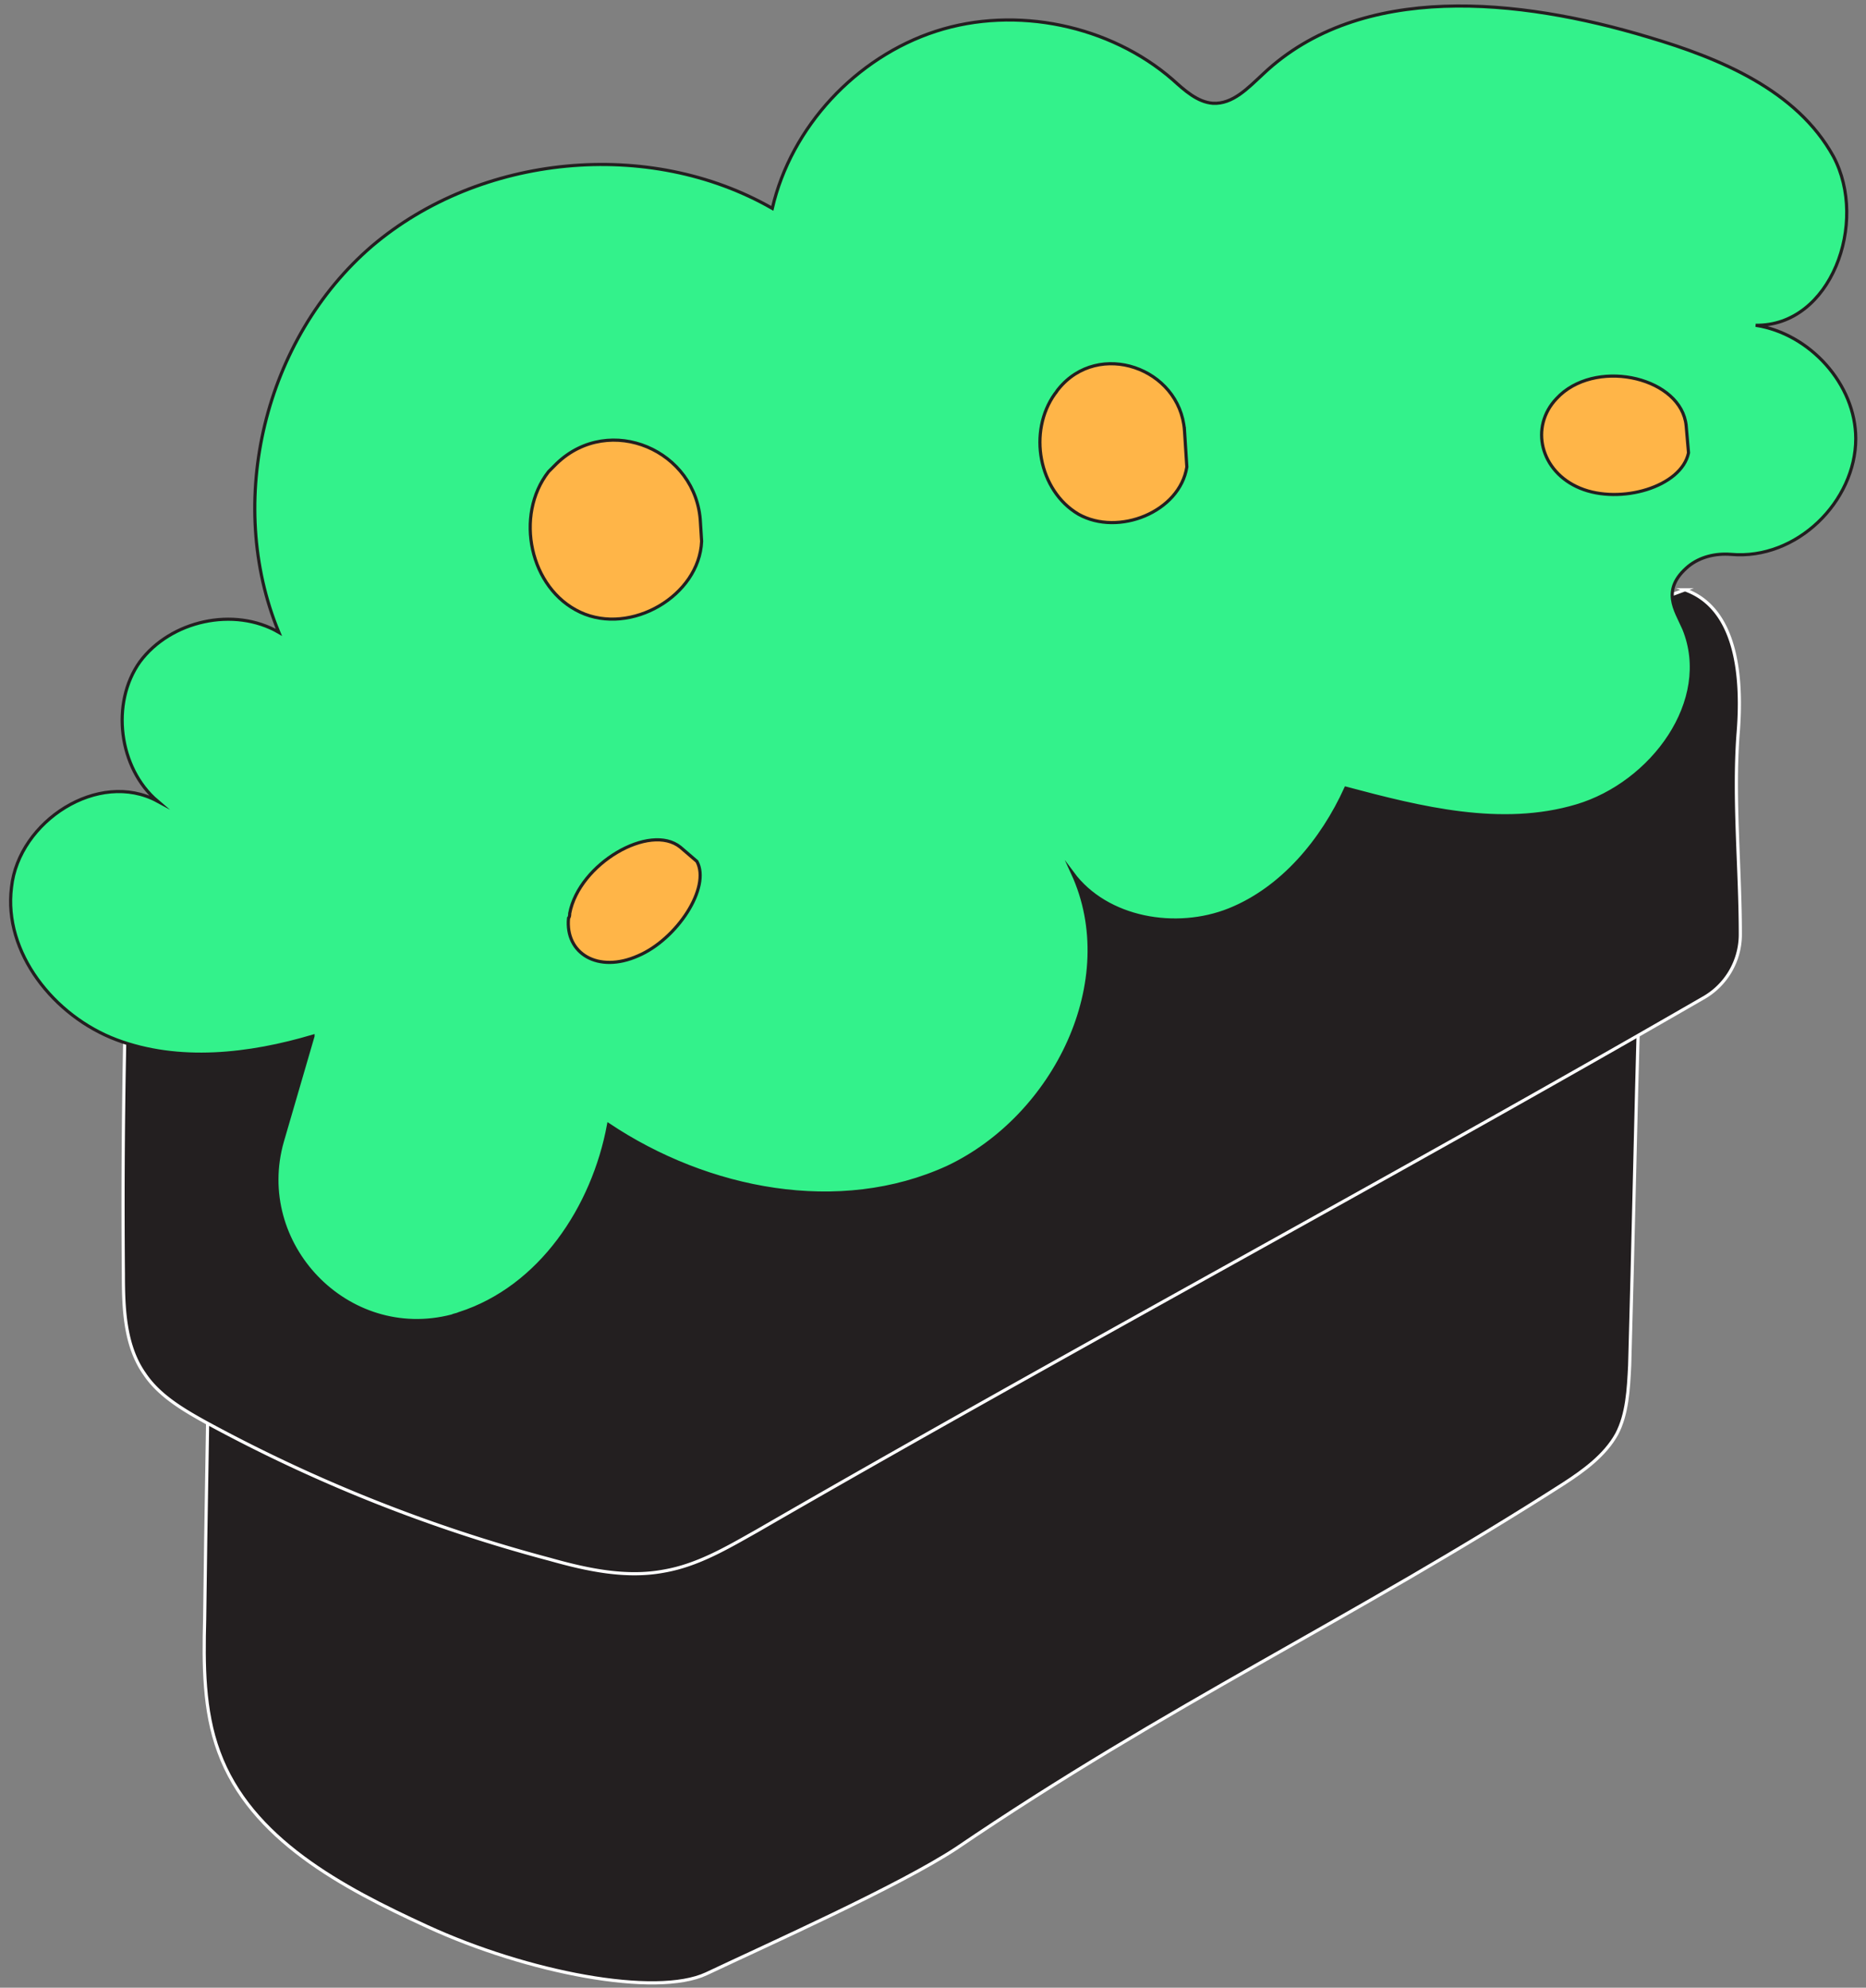 <svg xmlns="http://www.w3.org/2000/svg" xmlns:xlink="http://www.w3.org/1999/xlink" width="123" height="131"><rect width="100%" height="100%" fill="#808080" stroke="none"/><g transform="scale(.699 .701)"><svg xmlns="http://www.w3.org/2000/svg" width="176" height="187" fill="none"><path fill="#231F20" stroke="#fff" stroke-miterlimit="10" stroke-width=".298" d="M19.743 122.396c-.111 9.992-.334 19.873-.445 29.864-.11 4.219-.11 8.549 1.333 12.435 2.999 8.215 11.661 12.767 19.657 16.431 9.44 4.33 21.546 6.661 26.321 4.441 5.886-2.776 18.103-8.216 23.544-11.768 19.991-13.545 37.316-21.539 57.306-34.306 1.888-1.221 3.887-2.664 4.998-4.663.999-1.887 1.11-4.219 1.222-6.439.333-11.546.555-22.981.888-34.527 0-1.555 0-3.442-1.333-4.33-.999-.778-2.443-.556-3.665-.333-14.326 2.331-27.542 8.992-40.98 14.432-13.438 5.44-27.987 9.992-42.313 7.661l-46.533 11.102z"/><path fill="#231F20" stroke="#fff" stroke-miterlimit="10" stroke-width=".298" d="M158.896 55.45c4.998 1.776 5.442 8.438 4.998 13.656-.444 6.106.222 12.545.222 18.762a6.864 6.864 0 01-3.554 5.995c-29.319 16.876-60.082 33.307-89.18 50.071-2.776 1.554-5.552 3.219-8.773 3.775-3.554.666-7.218-.111-10.772-1.111a146.314 146.314 0 01-32.43-12.878c-2.22-1.221-4.442-2.554-5.774-4.552-1.888-2.664-2-6.217-2-9.437a753.66 753.66 0 01.667-38.857C49.95 97.083 96.26 91.421 128.69 66.552l30.207-11.102z"/><path fill="#33F28B" stroke="#231F20" stroke-miterlimit="10" stroke-width=".298" d="M29.515 97.416c-5.998 1.776-12.661 2.554-18.547.333C5.082 95.53.306 89.534 1.084 83.427c.666-6.217 8.218-11.102 13.77-8.104-3.664-3.109-4.441-9.215-1.665-13.1 2.887-3.886 8.885-5.218 13.105-2.776-5.109-12.323-1.333-27.644 8.774-36.304 10.217-8.66 26.098-10.214 37.76-3.553 1.776-7.66 7.884-14.21 15.436-16.653 7.552-2.442 16.437-.555 22.323 4.552 1.11 1 2.332 2.11 3.776 2.22 1.888.112 3.332-1.443 4.775-2.775 9.218-8.66 24.1-7.105 36.316-3.442 6.775 1.999 13.994 4.996 17.436 11.214 3.332 6.217-.222 15.987-7.329 15.876 5.108.777 9.439 5.55 9.439 10.657 0 5.885-5.552 11.436-11.772 10.88-1.443-.11-2.887.223-3.998 1.11-2.665 2.221-1.221 4.109-.444 5.885 2.776 6.772-2.999 14.544-10.106 16.653-7.108 2.11-14.66.222-21.768-1.665-2.221 4.885-5.997 9.436-10.994 11.435-4.998 1.998-11.55.888-14.771-3.442 4.664 10.103-1.666 22.871-11.772 27.644-10.218 4.663-22.656 2.221-31.985-3.996-1.444 7.771-6.441 15.321-14.104 17.763-.222.111-.444.111-.667.222-9.884 2.554-18.768-6.772-15.992-16.431l2.888-9.88z"/><path fill="#FFB548" stroke="#231F20" stroke-miterlimit="10" stroke-width=".298" d="M66.052 49.121c-.333-6.772-8.551-10.325-13.549-5.55l-.777.777c-3.22 4.107-1.777 10.99 2.998 13.211 4.776 2.22 11.217-1.554 11.44-6.661l-.112-1.777zM111.698 40.462c-.445-5.884-8.108-8.549-11.884-3.886-.11.111-.222.333-.333.444-2.554 3.553-1.555 9.104 2.221 11.324 3.776 2.11 9.551-.221 10.218-4.44l-.222-3.442zM159.007 40.018c-.444-4.44-8.107-6.328-11.883-2.886l-.333.333c-2.555 2.664-1.555 6.883 2.221 8.437 3.776 1.555 9.551-.11 10.217-3.33l-.222-2.554zM64.164 79.653c-2.887-2.332-9.55 1.554-10.44 6.217 0 .11 0 .333-.11.444-.333 3.33 2.776 5.218 6.552 3.552 3.665-1.554 6.886-6.439 5.553-8.881l-1.555-1.332z"/></svg></g></svg>